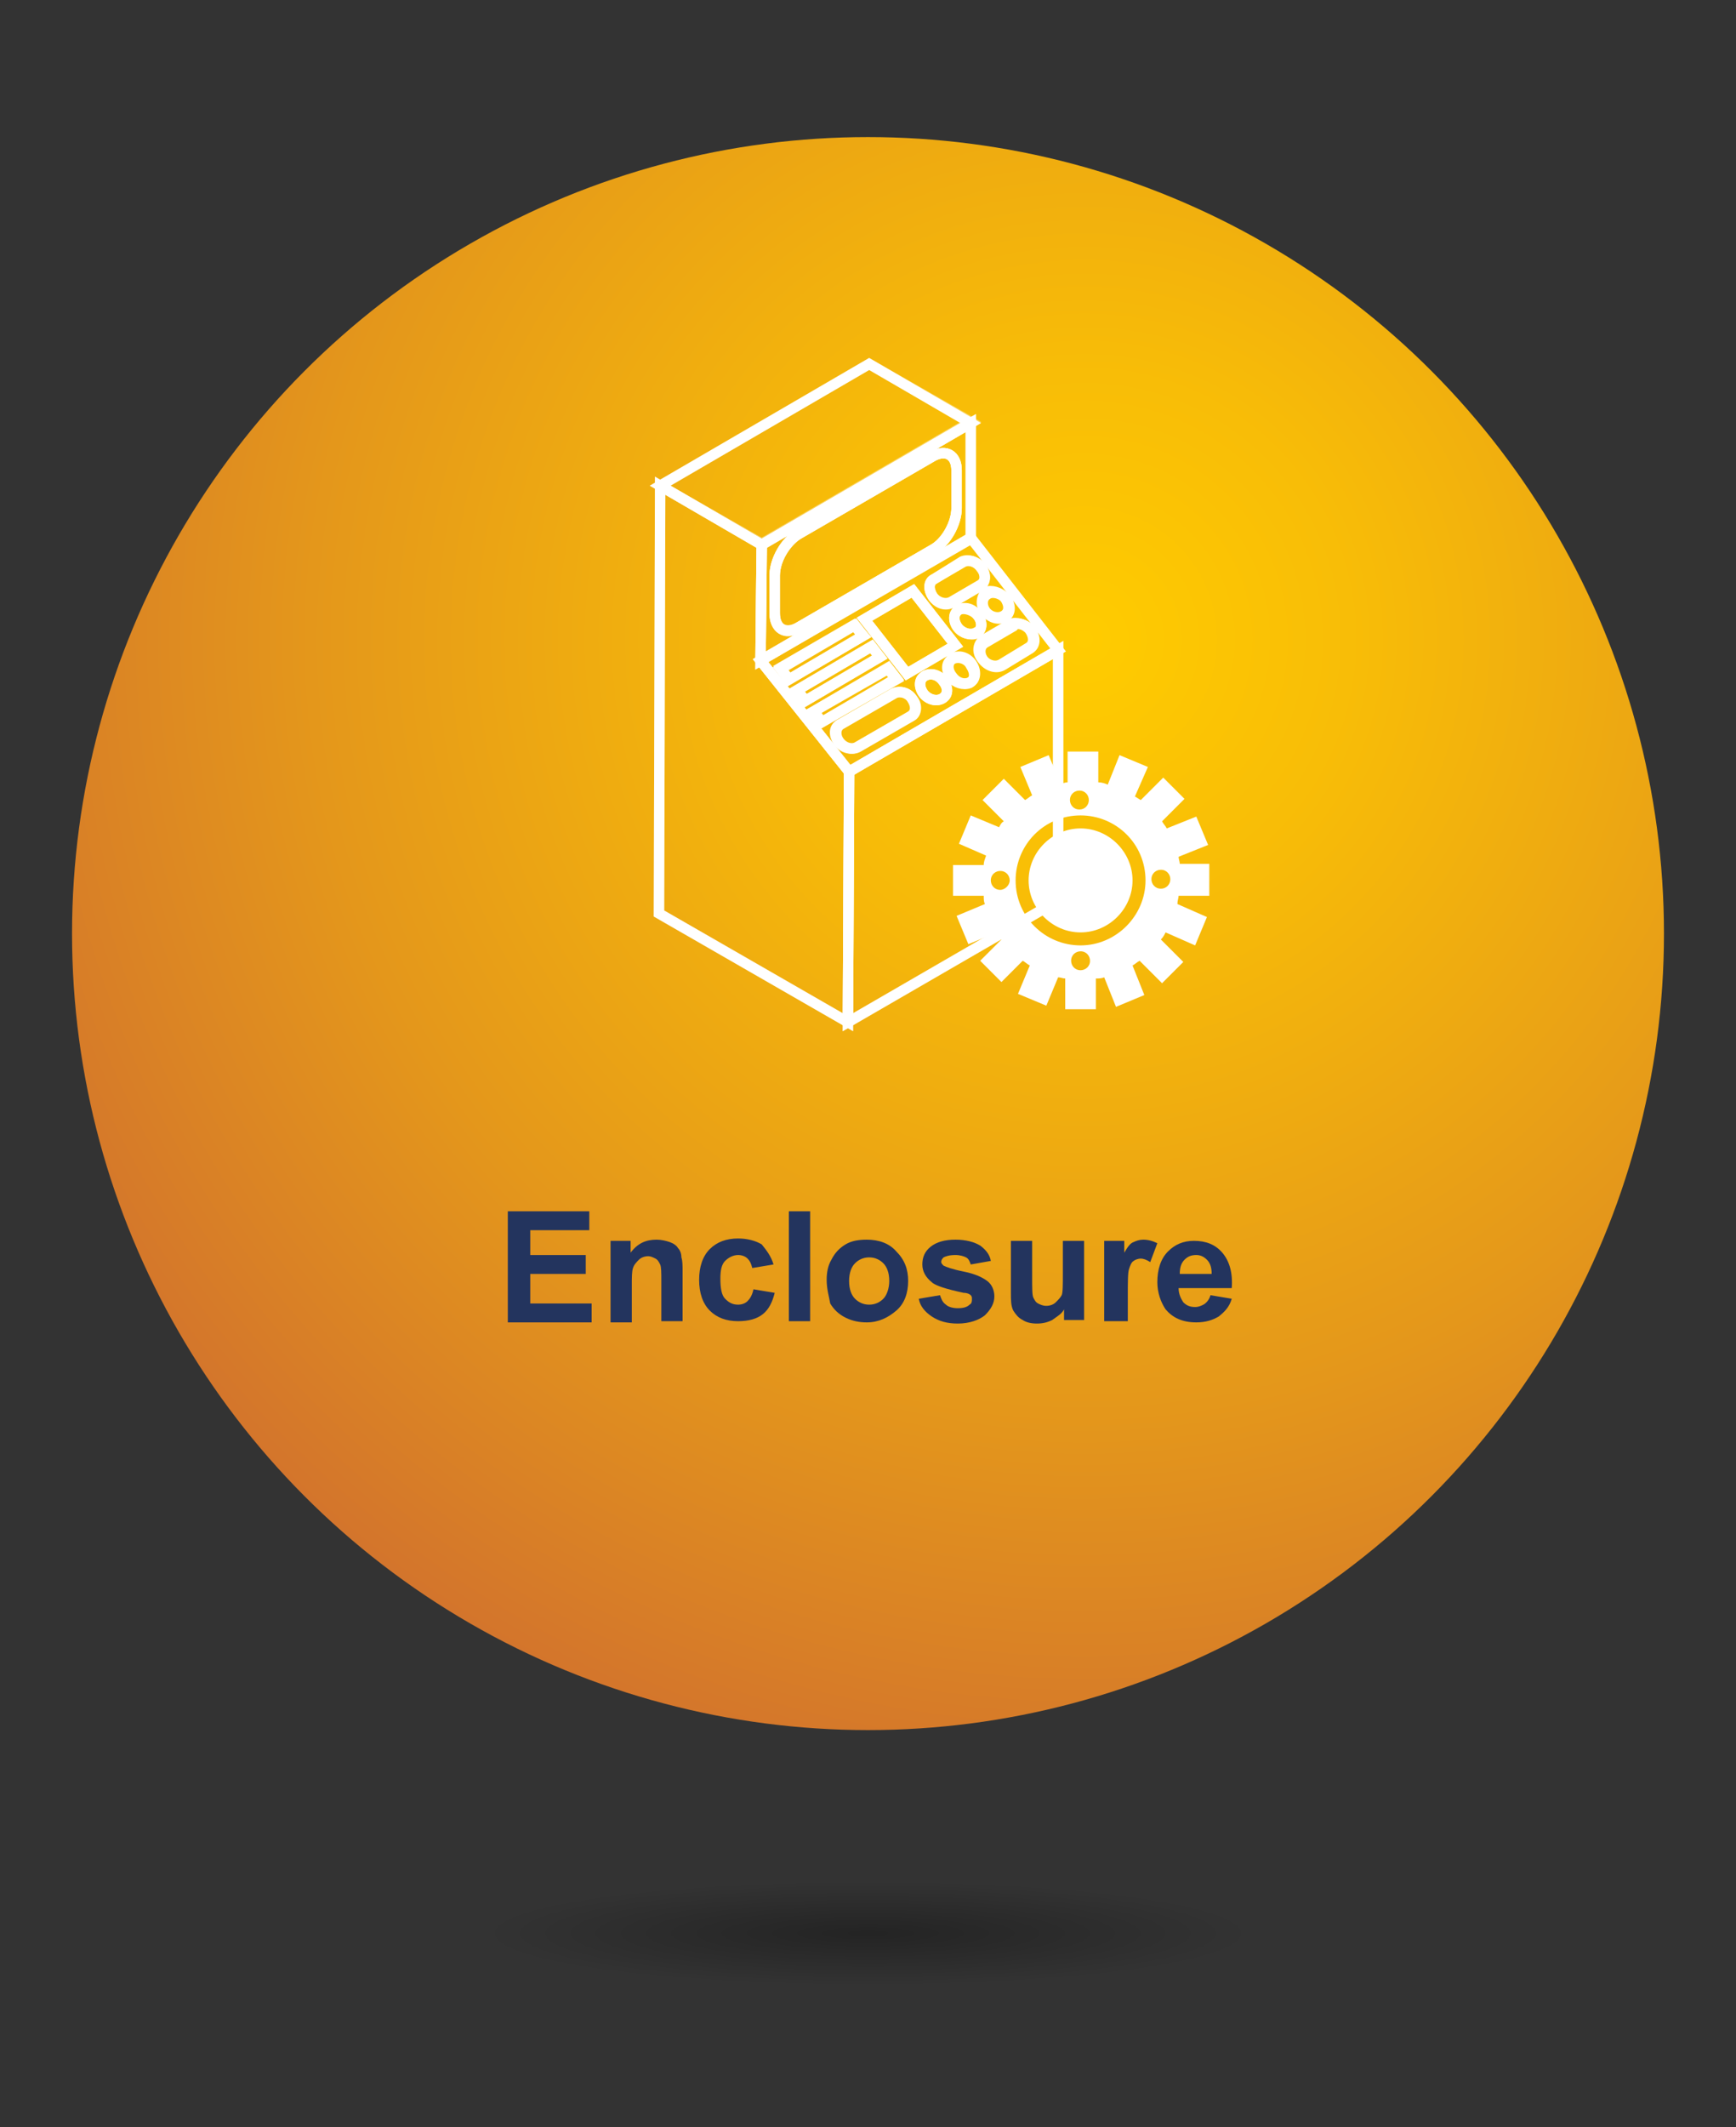 <?xml version="1.0" encoding="utf-8"?>
<!-- Generator: Adobe Illustrator 25.4.2, SVG Export Plug-In . SVG Version: 6.00 Build 0)  -->
<svg version="1.1" id="圖層_1" xmlns="http://www.w3.org/2000/svg" xmlns:xlink="http://www.w3.org/1999/xlink" x="0px" y="0px"
	 viewBox="0 0 147 180" style="enable-background:new 0 0 147 180;" xml:space="preserve">
<rect x="0" y="0" width="147" height="180" fill="#333333" stroke="none"/>
<style type="text/css">
	.st0{fill:url(#SVGID_1_);}
	.st1{opacity:0.3;fill:url(#SVGID_00000114782593265760428250000004828058887273516445_);enable-background:new    ;}
	.st2{fill:none;stroke:#FFFFFF;stroke-width:0.883;stroke-miterlimit:10;}
	.st3{opacity:0.36;fill:none;stroke:#FFFFFF;stroke-width:0.883;stroke-miterlimit:10;enable-background:new    ;}
	.st4{fill:#FFFFFF;}
	.st5{enable-background:new    ;}
	.st6{fill:#23345E;}
</style>
<g id="圖層_1_00000150084556683148780970000000767113091467086228_">
</g>
<g id="icon">
	
		<radialGradient id="SVGID_1_" cx="91.83" cy="127.901" r="112.277" gradientTransform="matrix(1 0 0 -1 0 182)" gradientUnits="userSpaceOnUse">
		<stop  offset="0" style="stop-color:#FFCC00"/>
		<stop  offset="0.2" style="stop-color:#F8BD07"/>
		<stop  offset="0.584" style="stop-color:#E4971B"/>
		<stop  offset="1" style="stop-color:#CC6633"/>
	</radialGradient>
	<circle class="st0" cx="73.5" cy="79" r="67.4"/>
	
		<radialGradient id="SVGID_00000160182644958068039950000002006236413551591093_" cx="73.5" cy="-2838.363" r="46.138" gradientTransform="matrix(1 0 0 -0.136 0 -222.423)" gradientUnits="userSpaceOnUse">
		<stop  offset="0" style="stop-color:#000000"/>
		<stop  offset="0.708" style="stop-color:#000000;stop-opacity:0"/>
	</radialGradient>
	<path style="opacity:0.3;fill:url(#SVGID_00000160182644958068039950000002006236413551591093_);enable-background:new    ;" d="
		M118.7,163c0,3-20.2,5.4-45.2,5.4S28.3,166,28.3,163s20.2-5.4,45.2-5.4C98.5,157.7,118.7,160.1,118.7,163z"/>
	<g>
		<g>
			<g>
				<path class="st2" d="M71.9,65.3L89.6,55l-7.4-9.5L64.4,55.9L71.9,65.3z M67.5,58.4l6.3-3.7l0.7,0.9l-6.3,3.7L67.5,58.4z
					 M68.9,60.2l6.3-3.7l0.7,0.9l-6.3,3.7L68.9,60.2z M77.2,60.6l-4.5,2.6c-0.5,0.3-1.2,0.1-1.6-0.4s-0.4-1.2,0.1-1.5l4.5-2.6
					c0.5-0.3,1.2-0.1,1.6,0.5C77.7,59.7,77.6,60.4,77.2,60.6z M79.8,59.1c-0.5,0.3-1.2,0.1-1.6-0.4s-0.4-1.2,0.1-1.5
					s1.2-0.1,1.6,0.5C80.3,58.2,80.3,58.8,79.8,59.1z M82.2,57.7c-0.5,0.3-1.2,0.1-1.6-0.5c-0.4-0.5-0.4-1.2,0.1-1.5
					s1.2-0.1,1.6,0.5S82.6,57.5,82.2,57.7z M81.1,53.1c-0.4-0.5-0.4-1.2,0.1-1.5s1.2-0.1,1.6,0.5c0.4,0.5,0.4,1.2-0.1,1.5
					C82.2,53.8,81.5,53.6,81.1,53.1z M87.3,53.4c0.4,0.5,0.4,1.2-0.1,1.5l-2.3,1.4c-0.5,0.3-1.2,0.1-1.6-0.4s-0.4-1.2,0.1-1.5
					l2.4-1.4C86.1,52.6,86.9,52.8,87.3,53.4z M85.2,50.7c0.4,0.5,0.4,1.2-0.1,1.5s-1.2,0.1-1.6-0.4s-0.4-1.2,0.1-1.5
					C84,50,84.8,50.2,85.2,50.7z M79.1,49l2.4-1.4c0.5-0.3,1.2-0.1,1.6,0.5c0.4,0.5,0.4,1.2-0.1,1.5L80.6,51
					c-0.5,0.3-1.2,0.1-1.6-0.5S78.6,49.2,79.1,49z M77.3,50l3.6,4.6L76.8,57l-3.6-4.6L77.3,50z M73.1,53.8l-6.3,3.7l-0.7-0.9
					l6.3-3.7L73.1,53.8z"/>
				<path class="st2" d="M83.2,55.8c0.4,0.5,1.1,0.7,1.6,0.4l2.3-1.4c0.5-0.3,0.5-0.9,0.1-1.5c-0.4-0.5-1.2-0.7-1.6-0.5l-2.4,1.4
					C82.8,54.6,82.7,55.2,83.2,55.8z"/>
				<path class="st2" d="M80.6,50.9l2.4-1.4c0.5-0.3,0.5-0.9,0.1-1.5c-0.4-0.5-1.1-0.7-1.6-0.5L79.1,49c-0.5,0.3-0.5,0.9-0.1,1.5
					C79.4,51,80.1,51.2,80.6,50.9z"/>
				<path class="st2" d="M83.4,51.7c0.4,0.5,1.1,0.7,1.6,0.4s0.5-0.9,0.1-1.5c-0.4-0.5-1.2-0.7-1.6-0.5C83.1,50.5,83,51.2,83.4,51.7
					z"/>
				<path class="st2" d="M82.8,52.1c-0.4-0.5-1.2-0.7-1.6-0.5c-0.5,0.3-0.5,0.9-0.1,1.5c0.4,0.5,1.1,0.7,1.6,0.4
					C83.2,53.3,83.2,52.6,82.8,52.1z"/>
				<path class="st2" d="M80.6,55.8c-0.5,0.3-0.5,0.9-0.1,1.5c0.4,0.5,1.1,0.7,1.6,0.5c0.5-0.3,0.5-0.9,0.1-1.5
					C81.9,55.7,81.1,55.5,80.6,55.8z"/>
				<path class="st2" d="M78.3,57.2c-0.5,0.3-0.5,0.9-0.1,1.5c0.4,0.5,1.1,0.7,1.6,0.4s0.5-0.9,0.1-1.5
					C79.5,57.1,78.8,56.9,78.3,57.2z"/>
				<path class="st2" d="M75.6,58.7l-4.5,2.6c-0.5,0.3-0.5,0.9-0.1,1.5c0.4,0.5,1.1,0.7,1.6,0.4l4.5-2.6c0.5-0.3,0.5-0.9,0.1-1.5
					C76.9,58.6,76.1,58.4,75.6,58.7z"/>
				<polygon class="st2" points="80.9,54.6 77.3,50 73.2,52.4 76.8,57 				"/>
				<polygon class="st2" points="75.2,56.6 68.9,60.2 69.6,61.1 75.9,57.5 				"/>
				<polygon class="st2" points="73.8,54.7 67.5,58.4 68.2,59.3 74.5,55.6 				"/>
				<polygon class="st2" points="66.8,57.5 73.1,53.8 72.3,52.9 66.1,56.5 				"/>
				<polygon class="st3" points="82.2,45.5 64.4,55.9 71.9,65.3 89.6,55 				"/>
				<polygon class="st2" points="71.9,65.3 71.8,86.5 89.6,76.2 89.6,55 				"/>
				<polygon class="st3" points="71.9,65.3 71.8,86.5 89.6,76.2 89.6,55 				"/>
				<path class="st2" d="M64.4,55.9l17.8-10.3v-9.8L64.5,46.1L64.4,55.9z M65.6,48.7c0-1.3,0.9-2.9,2-3.5L79,38.6
					c1.1-0.6,2-0.1,2,1.2V43c0,1.3-0.9,2.9-2,3.5l-11.4,6.6c-1.1,0.7-2,0.1-2-1.2V48.7z"/>
				<path class="st3" d="M64.4,55.9l17.8-10.3v-9.8L64.5,46.1L64.4,55.9z M65.6,48.7c0-1.3,0.9-2.9,2-3.5L79,38.6
					c1.1-0.6,2-0.1,2,1.2V43c0,1.3-0.9,2.9-2,3.5l-11.4,6.6c-1.1,0.7-2,0.1-2-1.2V48.7z"/>
				<path class="st2" d="M67.6,53.1L79,46.5c1.1-0.6,2-2.2,2-3.5v-3.2c0-1.3-0.9-1.8-2-1.2l-11.4,6.6c-1.1,0.7-2,2.2-2,3.5v3.2
					C65.6,53.2,66.5,53.7,67.6,53.1z"/>
				<path class="st3" d="M67.6,53.1L79,46.5c1.1-0.6,2-2.2,2-3.5v-3.2c0-1.3-0.9-1.8-2-1.2l-11.4,6.6c-1.1,0.7-2,2.2-2,3.5v3.2
					C65.6,53.2,66.5,53.7,67.6,53.1z"/>
				<polygon class="st2" points="82.2,35.8 73.6,30.8 55.9,41.1 64.5,46.1 				"/>
				<polygon class="st3" points="82.2,35.7 73.6,30.8 55.9,41.1 64.5,46 				"/>
				<polygon class="st2" points="64.4,55.9 64.5,46.1 55.9,41.1 55.8,77.3 71.8,86.5 71.9,65.3 				"/>
				<polygon class="st3" points="64.4,55.9 64.5,46.1 55.9,41.1 55.8,77.3 71.8,86.5 71.9,65.3 				"/>
			</g>
		</g>
		<g>
			<path class="st4" d="M102.4,73.2v2.6h-2.6c0,0.2-0.1,0.4-0.1,0.7l2.5,1.1l-1,2.4l-2.5-1.1c-0.1,0.2-0.2,0.4-0.4,0.6l1.9,1.9
				l-1.8,1.8l-1.9-1.9c-0.2,0.1-0.4,0.3-0.6,0.4l1,2.5l-2.4,1l-1-2.5c-0.2,0.1-0.5,0.1-0.7,0.1v2.6h-2.6v-2.6
				c-0.2,0-0.4-0.1-0.6-0.1l-1,2.4l-2.4-1l1-2.4c-0.2-0.1-0.4-0.3-0.6-0.4l-1.8,1.8L83,81.3l1.8-1.8c-0.2-0.2-0.3-0.4-0.4-0.6
				l-2.4,1l-1-2.4l2.4-1c-0.1-0.2-0.1-0.4-0.1-0.7h-2.6v-2.6h2.6c0-0.3,0.1-0.5,0.2-0.8l-2.3-1l1-2.4l2.4,1c0.1-0.2,0.2-0.4,0.4-0.5
				l-1.8-1.8l1.8-1.8l1.8,1.8c0.2-0.1,0.4-0.3,0.6-0.4l-1-2.4l2.4-1l1,2.4c0.2,0,0.4-0.1,0.6-0.1v-2.6H93v2.6c0.3,0,0.6,0.1,0.8,0.2
				l1-2.5l2.4,1l-1.1,2.5c0.2,0.1,0.3,0.2,0.5,0.3l1.9-1.9l1.8,1.8l-1.9,1.9c0.1,0.2,0.3,0.4,0.4,0.6l2.5-1l1,2.4l-2.5,1
				c0,0.2,0.1,0.4,0.1,0.6h2.5V73.2z M99.1,74.4c0-0.4-0.3-0.8-0.8-0.8c-0.4,0-0.8,0.3-0.8,0.8c0,0.4,0.3,0.8,0.8,0.8
				C98.8,75.2,99.1,74.8,99.1,74.4z M97,74.5c0-3.1-2.5-5.5-5.5-5.5c-3.1,0-5.5,2.5-5.5,5.5c0,3.1,2.5,5.5,5.5,5.5S97,77.5,97,74.5z
				 M92.3,81.3c0-0.4-0.3-0.8-0.8-0.8c-0.4,0-0.8,0.3-0.8,0.8c0,0.4,0.3,0.8,0.8,0.8C91.9,82.1,92.3,81.8,92.3,81.3z M92.2,67.7
				c0-0.4-0.3-0.8-0.8-0.8c-0.4,0-0.8,0.3-0.8,0.8c0,0.4,0.3,0.8,0.8,0.8C91.9,68.5,92.2,68.1,92.2,67.7z M85.5,74.5
				c0-0.4-0.3-0.8-0.8-0.8c-0.4,0-0.8,0.3-0.8,0.8c0,0.4,0.3,0.8,0.8,0.8C85.1,75.3,85.5,74.9,85.5,74.5z"/>
			<path class="st4" d="M91.5,70.1c2.4,0,4.4,2,4.4,4.4s-2,4.4-4.4,4.4s-4.4-2-4.4-4.4S89.1,70.1,91.5,70.1z"/>
		</g>
	</g>
	<g class="st5">
		<path class="st6" d="M43,111.8v-9.3h6.9v1.6h-5v2.1h4.7v1.6h-4.7v2.5h5.2v1.6H43z"/>
		<path class="st6" d="M57.8,111.8H56v-3.4c0-0.7,0-1.2-0.1-1.4s-0.2-0.4-0.4-0.5c-0.2-0.1-0.4-0.2-0.6-0.2c-0.3,0-0.6,0.1-0.8,0.3
			c-0.2,0.2-0.4,0.4-0.5,0.7c-0.1,0.3-0.1,0.8-0.1,1.5v3.1h-1.8V105h1.7v1c0.6-0.8,1.3-1.1,2.2-1.1c0.4,0,0.8,0.1,1.1,0.2
			s0.6,0.3,0.7,0.5c0.2,0.2,0.3,0.5,0.3,0.8c0.1,0.3,0.1,0.7,0.1,1.2V111.8z"/>
		<path class="st6" d="M65.5,107l-1.8,0.3c-0.1-0.4-0.2-0.6-0.4-0.8c-0.2-0.2-0.5-0.3-0.8-0.3c-0.4,0-0.8,0.2-1.1,0.5
			c-0.3,0.3-0.4,0.8-0.4,1.5c0,0.8,0.1,1.4,0.4,1.7c0.3,0.3,0.6,0.5,1.1,0.5c0.3,0,0.6-0.1,0.8-0.3s0.4-0.5,0.5-1l1.8,0.3
			c-0.2,0.8-0.5,1.4-1,1.8c-0.5,0.4-1.2,0.6-2.1,0.6c-1,0-1.8-0.3-2.4-0.9c-0.6-0.6-0.9-1.5-0.9-2.6c0-1.1,0.3-2,0.9-2.6
			s1.4-0.9,2.4-0.9c0.8,0,1.5,0.2,2,0.5C64.9,105.8,65.3,106.3,65.5,107z"/>
		<path class="st6" d="M66.8,111.8v-9.3h1.8v9.3H66.8z"/>
		<path class="st6" d="M70,108.3c0-0.6,0.1-1.2,0.4-1.7c0.3-0.6,0.7-1,1.2-1.3c0.5-0.3,1.1-0.4,1.8-0.4c1,0,1.9,0.3,2.5,1
			c0.7,0.7,1,1.5,1,2.5c0,1-0.3,1.9-1,2.5s-1.5,1-2.5,1c-0.6,0-1.2-0.1-1.8-0.4c-0.6-0.3-1-0.7-1.3-1.2
			C70.2,109.7,70,109.1,70,108.3z M71.9,108.4c0,0.7,0.2,1.2,0.5,1.5s0.7,0.5,1.2,0.5s0.9-0.2,1.2-0.5s0.5-0.9,0.5-1.5
			c0-0.7-0.2-1.2-0.5-1.5s-0.7-0.5-1.2-0.5s-0.9,0.2-1.2,0.5S71.9,107.7,71.9,108.4z"/>
		<path class="st6" d="M77.8,109.9l1.8-0.3c0.1,0.3,0.2,0.6,0.5,0.8c0.2,0.2,0.6,0.3,1,0.3c0.5,0,0.8-0.1,1-0.3
			c0.2-0.1,0.2-0.3,0.2-0.5c0-0.1,0-0.2-0.1-0.3c-0.1-0.1-0.3-0.2-0.6-0.2c-1.4-0.3-2.4-0.6-2.7-0.9c-0.5-0.4-0.8-0.9-0.8-1.5
			c0-0.6,0.2-1.1,0.7-1.5c0.5-0.4,1.2-0.6,2.1-0.6c0.9,0,1.6,0.2,2.1,0.5c0.4,0.3,0.8,0.7,0.9,1.3l-1.7,0.3
			c-0.1-0.3-0.2-0.5-0.4-0.6c-0.2-0.1-0.5-0.2-0.9-0.2c-0.5,0-0.8,0.1-1,0.2c-0.1,0.1-0.2,0.2-0.2,0.4c0,0.1,0.1,0.2,0.2,0.3
			c0.2,0.1,0.7,0.3,1.7,0.5c1,0.2,1.6,0.5,2,0.8c0.4,0.3,0.6,0.8,0.6,1.3c0,0.6-0.3,1.1-0.8,1.6c-0.5,0.4-1.3,0.7-2.3,0.7
			c-0.9,0-1.6-0.2-2.2-0.6S77.9,110.5,77.8,109.9z"/>
		<path class="st6" d="M90.1,111.8v-1c-0.2,0.4-0.6,0.6-1,0.9c-0.4,0.2-0.8,0.3-1.3,0.3c-0.5,0-0.9-0.1-1.2-0.3
			c-0.4-0.2-0.6-0.5-0.8-0.8c-0.2-0.4-0.2-0.9-0.2-1.5V105h1.8v3.1c0,0.9,0,1.5,0.1,1.7c0.1,0.2,0.2,0.4,0.4,0.5
			c0.2,0.1,0.4,0.2,0.7,0.2c0.3,0,0.6-0.1,0.8-0.3s0.4-0.4,0.5-0.6c0.1-0.2,0.1-0.9,0.1-1.8V105h1.8v6.7H90.1z"/>
		<path class="st6" d="M95.3,111.8h-1.8V105h1.7v1c0.3-0.5,0.5-0.8,0.8-0.9c0.2-0.1,0.5-0.2,0.8-0.2c0.4,0,0.8,0.1,1.2,0.3l-0.6,1.6
			c-0.3-0.2-0.6-0.3-0.8-0.3c-0.2,0-0.5,0.1-0.6,0.2c-0.2,0.1-0.3,0.4-0.4,0.7s-0.1,1.1-0.1,2.3V111.8z"/>
		<path class="st6" d="M102.5,109.6l1.8,0.3c-0.2,0.7-0.6,1.1-1.1,1.5c-0.5,0.3-1.1,0.5-1.9,0.5c-1.2,0-2-0.4-2.6-1.1
			c-0.4-0.6-0.7-1.4-0.7-2.3c0-1.1,0.3-2,0.9-2.6s1.3-0.9,2.2-0.9c1,0,1.8,0.3,2.4,1c0.6,0.7,0.9,1.7,0.8,3h-4.5
			c0,0.5,0.2,0.9,0.4,1.2c0.3,0.3,0.6,0.4,1,0.4c0.3,0,0.5-0.1,0.7-0.2S102.4,110,102.5,109.6z M102.6,107.8c0-0.5-0.1-0.9-0.4-1.2
			s-0.6-0.4-0.9-0.4c-0.4,0-0.7,0.1-1,0.4s-0.4,0.7-0.4,1.2H102.6z"/>
	</g>
</g>
</svg>
